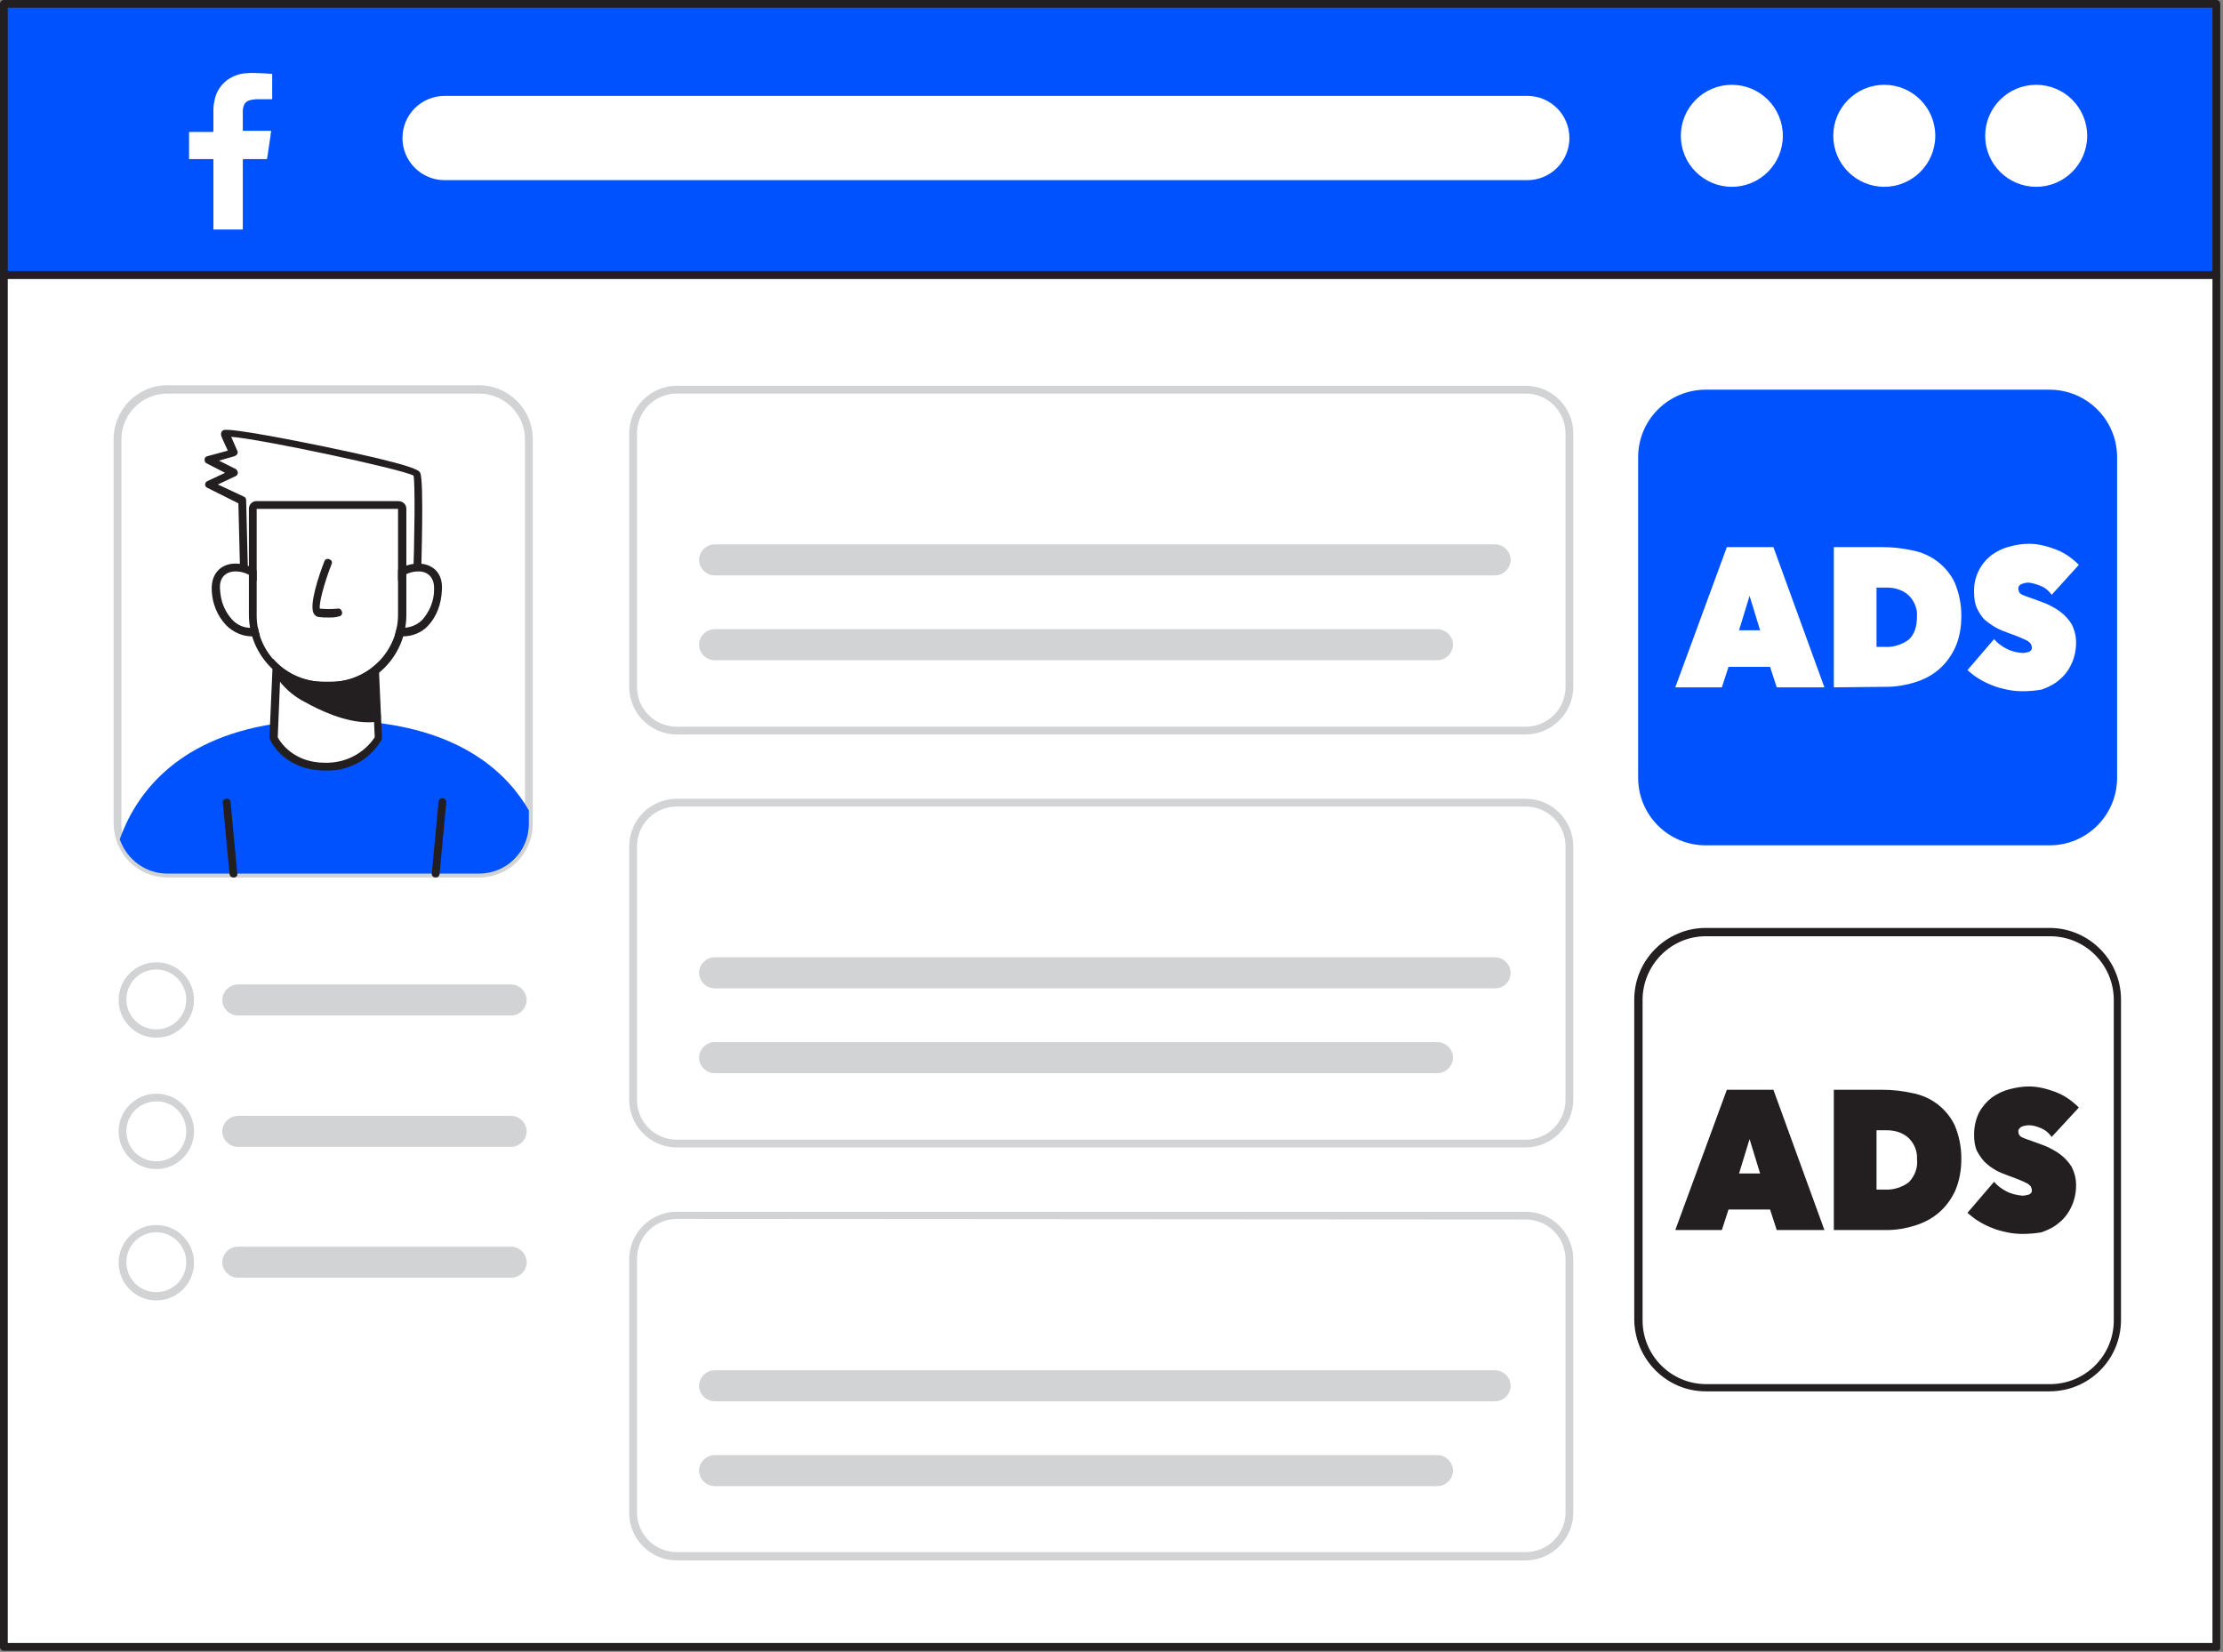 <svg width="100%" height="100%" viewBox="0 0 401 298" version="1.1" xmlns="http://www.w3.org/2000/svg" xmlns:xlink="http://www.w3.org/1999/xlink" xml:space="preserve" style="fill-rule:evenodd;clip-rule:evenodd;stroke-linejoin:round;stroke-miterlimit:2;">
    <rect x="0" y="0" width="401" height="298" fill="#808080" stroke="none"/>
    <g id="Screen_facebook-ad-69">
        <rect x="0.7" y="49.6" width="399.1" height="247.5" style="fill:#fff;"/>
        <path d="M399.9,297.8l-399.2,0c-0.4,0 -0.7,-0.3 -0.7,-0.7l0,-247.5c0,-0.4 0.3,-0.7 0.7,-0.7l399.1,0c0.4,0 0.7,0.3 0.7,0.7l0,247.5c0.1,0.4 -0.2,0.7 -0.6,0.7Zm-398.5,-1.4l397.7,0l0,-246.1l-397.7,-0l0,246.1Z" style="fill:#231f20;fill-rule:nonzero;"/>
        <path d="M275.2,132.5l-153.1,0c-4.8,0 -8.6,-3.9 -8.6,-8.6l0,-45.7c0,-4.8 3.9,-8.6 8.6,-8.6l153.1,0c4.8,0 8.6,3.9 8.6,8.6l0,45.7c0,4.7 -3.9,8.6 -8.6,8.6Zm-153.1,-61.5c-4,0 -7.2,3.2 -7.2,7.2l0,45.7c0,4 3.2,7.2 7.2,7.2l153.1,0c4,0 7.2,-3.2 7.2,-7.2l0,-45.7c0,-4 -3.2,-7.2 -7.2,-7.2l-153.1,0Z" style="fill:#d1d3d4;fill-rule:nonzero;"/>
        <path d="M269.7,103.8l-140.8,0c-1.5,0 -2.8,-1.3 -2.8,-2.8c0,-1.5 1.3,-2.8 2.8,-2.8l140.8,0c1.5,0 2.8,1.3 2.8,2.8c0,1.5 -1.3,2.8 -2.8,2.8Z" style="fill:#d1d3d4;fill-rule:nonzero;"/>
        <path d="M259.3,119.1l-130.4,0c-1.5,0 -2.8,-1.3 -2.8,-2.8c0,-1.5 1.3,-2.8 2.8,-2.8l130.4,0c1.5,0 2.8,1.3 2.8,2.8c0,1.5 -1.3,2.8 -2.8,2.8Z" style="fill:#d1d3d4;fill-rule:nonzero;"/>
        <path d="M275.2,207l-153.1,0c-4.8,0 -8.6,-3.9 -8.6,-8.6l0,-45.7c0,-4.8 3.9,-8.6 8.6,-8.6l153.1,0c4.8,0 8.6,3.9 8.6,8.6l0,45.7c0,4.7 -3.9,8.6 -8.6,8.6Zm-153.1,-61.5c-4,0 -7.2,3.2 -7.2,7.2l0,45.7c0,4 3.2,7.2 7.2,7.2l153.1,0c4,0 7.2,-3.2 7.2,-7.2l0,-45.7c0,-4 -3.2,-7.2 -7.2,-7.2l-153.1,0Z" style="fill:#d1d3d4;fill-rule:nonzero;"/>
        <path d="M269.7,178.3l-140.8,0c-1.5,0 -2.8,-1.3 -2.8,-2.8c0,-1.5 1.3,-2.8 2.8,-2.8l140.8,0c1.5,0 2.8,1.3 2.8,2.8c0,1.6 -1.3,2.8 -2.8,2.8Z" style="fill:#d1d3d4;fill-rule:nonzero;"/>
        <path d="M259.3,193.6l-130.4,0c-1.5,0 -2.8,-1.3 -2.8,-2.8c0,-1.5 1.3,-2.8 2.8,-2.8l130.4,0c1.5,0 2.8,1.3 2.8,2.8c0,1.5 -1.3,2.8 -2.8,2.8Z" style="fill:#d1d3d4;fill-rule:nonzero;"/>
        <path d="M275.2,281.5l-153.1,0c-4.8,0 -8.6,-3.9 -8.6,-8.6l0,-45.7c0,-4.8 3.9,-8.6 8.6,-8.6l153.1,0c4.8,0 8.6,3.9 8.6,8.6l0,45.7c0,4.7 -3.9,8.6 -8.6,8.6Zm-153.1,-61.6c-4,0 -7.2,3.2 -7.2,7.2l0,45.7c0,4 3.2,7.2 7.2,7.2l153.1,0c4,0 7.2,-3.2 7.2,-7.2l0,-45.6c0,-4 -3.2,-7.2 -7.2,-7.2l-153.1,-0.1Z" style="fill:#d1d3d4;fill-rule:nonzero;"/>
        <path d="M269.7,252.8l-140.8,0c-1.5,0 -2.8,-1.3 -2.8,-2.8c0,-1.5 1.3,-2.8 2.8,-2.8l140.8,0c1.5,0 2.8,1.3 2.8,2.8c0,1.5 -1.3,2.8 -2.8,2.8Z" style="fill:#d1d3d4;fill-rule:nonzero;"/>
        <path d="M259.3,268.1l-130.4,0c-1.5,0 -2.8,-1.3 -2.8,-2.8c0,-1.5 1.3,-2.8 2.8,-2.8l130.4,0c1.5,0 2.8,1.3 2.8,2.8c0,1.5 -1.3,2.8 -2.8,2.8Z" style="fill:#d1d3d4;fill-rule:nonzero;"/>
    </g>
    <g id="Header_facebook-ad-69">
        <rect x="0.7" y="0.7" width="399.1" height="48.9" style="fill:#0052ff;"/>
        <path d="M399.9,50.3l-399.2,0c-0.4,0 -0.7,-0.3 -0.7,-0.7l0,-48.9c0,-0.4 0.3,-0.7 0.7,-0.7l399.1,0c0.4,0 0.7,0.3 0.7,0.7l0,48.9c0.1,0.4 -0.2,0.7 -0.6,0.7Zm-398.5,-1.4l397.7,0l0,-47.5l-397.7,0l0,47.5Z" style="fill:#231f20;fill-rule:nonzero;"/>
        <path d="M80.2,17.3l195.3,0c4.2,0 7.6,3.4 7.6,7.6c0,4.2 -3.4,7.6 -7.6,7.6l-195.3,0c-4.2,0 -7.6,-3.4 -7.6,-7.6c-0,-4.2 3.4,-7.6 7.6,-7.6Z" style="fill:#fff;fill-rule:nonzero;"/>
        <circle cx="312.4" cy="24.5" r="9.2" style="fill:#fff;"/>
        <circle cx="339.9" cy="24.5" r="9.2" style="fill:#fff;"/>
        <circle cx="367.3" cy="24.5" r="9.2" style="fill:#fff;"/>
    </g>
    <path id="Facebook_Icon_facebook-ad-69" d="M34.1,28.7l4.2,0c0.2,0 0.2,0 0.2,0.2l0,12.5l5.3,0l0,-12.5c0,-0.2 0.1,-0.2 0.2,-0.2l4,0c0.2,0 0.2,-0.1 0.2,-0.2c0.1,-0.7 0.2,-1.4 0.3,-2c0.1,-0.6 0.2,-1.4 0.3,-2c0,-0.3 0.1,-0.6 0.1,-0.9l-4.9,0c-0.2,0 -0.2,0 -0.2,-0.2l0,-3.5c0,-0.3 0.1,-0.6 0.2,-0.9c0.2,-0.6 0.8,-0.9 1.4,-1c0.3,0 0.5,-0.1 0.8,-0.1l2.7,0c0.2,0 0.2,0 0.2,-0.2l0,-4.2c0,-0.2 0,-0.2 -0.2,-0.2c-0.7,0 -1.4,-0.1 -2.1,-0.1c-0.7,0 -1.4,-0.1 -2.1,0c-1.4,0 -2.7,0.5 -3.8,1.3c-1,0.8 -1.8,1.9 -2.1,3.2c-0.2,0.7 -0.3,1.4 -0.3,2.1l0,3.8c0,0.2 -0.1,0.2 -0.2,0.2l-4,0c-0.2,0 -0.2,0 -0.2,0.2l0,4.7Z" style="fill:#fff;fill-rule:nonzero;"/>
    <g id="line_of_text_facebook-ad-69">
        <path d="M28.2,187.2c-3.8,0 -6.8,-3.1 -6.8,-6.8c0,-3.8 3.1,-6.8 6.8,-6.8c3.8,0 6.8,3.1 6.8,6.8c0,3.7 -3,6.8 -6.8,6.8Zm0,-12.3c-3,0 -5.4,2.4 -5.4,5.4c0,3 2.4,5.4 5.4,5.4c3,0 5.4,-2.4 5.4,-5.4c-0,-2.9 -2.4,-5.4 -5.4,-5.4Z" style="fill:#d1d3d4;fill-rule:nonzero;"/>
        <path d="M92.2,183.2l-49.3,0c-1.5,0 -2.8,-1.3 -2.8,-2.8c0,-1.5 1.3,-2.8 2.8,-2.8l49.3,0c1.5,0 2.8,1.3 2.8,2.8c0,1.5 -1.3,2.8 -2.8,2.8Z" style="fill:#d1d3d4;fill-rule:nonzero;"/>
        <path d="M28.2,210.9c-3.8,0 -6.8,-3.1 -6.8,-6.8c0,-3.8 3.1,-6.8 6.8,-6.8c3.8,0 6.8,3.1 6.8,6.8c0,3.7 -3,6.8 -6.8,6.8Zm0,-12.2c-3,0 -5.4,2.4 -5.4,5.4c0,3 2.4,5.4 5.4,5.4c3,0 5.4,-2.4 5.4,-5.4c-0,-3 -2.4,-5.5 -5.4,-5.4c0,-0.1 0,-0.1 0,0Z" style="fill:#d1d3d4;fill-rule:nonzero;"/>
        <path d="M92.2,206.9l-49.3,0c-1.5,0 -2.8,-1.3 -2.8,-2.8c0,-1.5 1.3,-2.8 2.8,-2.8l49.3,0c1.5,0 2.8,1.3 2.8,2.8c0,1.5 -1.3,2.8 -2.8,2.8Z" style="fill:#d1d3d4;fill-rule:nonzero;"/>
        <path d="M28.2,234.6c-3.8,0 -6.8,-3.1 -6.8,-6.8c0,-3.8 3.1,-6.8 6.8,-6.8c3.8,0 6.8,3.1 6.8,6.8c0,3.7 -3,6.8 -6.8,6.8Zm0,-12.3c-3,0 -5.4,2.4 -5.4,5.4c0,3 2.4,5.4 5.4,5.4c3,0 5.4,-2.4 5.4,-5.4c-0,-2.9 -2.4,-5.4 -5.4,-5.4Z" style="fill:#d1d3d4;fill-rule:nonzero;"/>
        <path d="M92.2,230.5l-49.3,0c-1.5,0 -2.8,-1.3 -2.8,-2.8c0,-1.5 1.3,-2.8 2.8,-2.8l49.3,0c1.5,0 2.8,1.3 2.8,2.8c0,1.6 -1.3,2.8 -2.8,2.8Z" style="fill:#d1d3d4;fill-rule:nonzero;"/>
    </g>
    <g id="Ads_2_facebook-ad-69">
        <path d="M307.7,168.2l62,0c6.7,0 12.2,5.4 12.2,12.2l0,57.8c0,6.7 -5.4,12.2 -12.2,12.2l-62,0c-6.7,0 -12.2,-5.4 -12.2,-12.2l0,-57.8c0,-6.8 5.5,-12.2 12.2,-12.2Z" style="fill:#fff;fill-rule:nonzero;"/>
        <path d="M369.7,251l-62,0c-7.1,0 -12.8,-5.8 -12.9,-12.9l0,-57.8c0,-7.1 5.8,-12.9 12.9,-12.9l62,0c7.1,0 12.9,5.8 12.9,12.9l0,57.8c0,7.2 -5.8,12.9 -12.9,12.9Zm-62,-82.1c-6.3,0 -11.4,5.2 -11.4,11.5l0,57.8c0,6.3 5.1,11.5 11.5,11.5l62,0c6.3,0 11.5,-5.1 11.5,-11.5l0,-57.8c0,-6.3 -5.1,-11.5 -11.5,-11.5l-62.1,0Z" style="fill:#231f20;fill-rule:nonzero;"/>
        <path d="M311.5,196.6l8.4,0l9.2,25.3l-8.6,0l-1.2,-3.7l-7.5,0l-1.2,3.7l-8.4,0l9.3,-25.3Zm4.1,8.9l-1.9,6.2l3.8,0l-1.9,-6.2Z" style="fill:#231f20;fill-rule:nonzero;"/>
        <path d="M330.8,221.9l0,-25.3l8.8,0c1.8,0 3.6,0.2 5.4,0.6c1.6,0.3 3.2,1 4.5,2c1.3,1 2.4,2.3 3.1,3.8c0.8,1.9 1.2,3.9 1.2,6c0,2 -0.3,3.9 -1.1,5.8c-0.7,1.5 -1.7,2.9 -3,4c-1.3,1.1 -2.7,1.8 -4.3,2.3c-1.6,0.5 -3.3,0.8 -5.1,0.8l-9.5,0Zm7.7,-18l0,10.7l1.5,0c1.5,0.1 3.1,-0.4 4.3,-1.3c1.1,-1.1 1.7,-2.7 1.5,-4.2c0.1,-1.4 -0.5,-2.8 -1.5,-3.8c-1.1,-1 -2.5,-1.4 -4,-1.4l-1.8,0Z" style="fill:#231f20;fill-rule:nonzero;"/>
        <path d="M364.8,222.6c-0.9,0 -1.9,-0.1 -2.8,-0.3c-0.9,-0.2 -1.8,-0.4 -2.7,-0.8c-0.8,-0.3 -1.6,-0.7 -2.4,-1.2c-0.7,-0.4 -1.4,-1 -2,-1.5l4.8,-5.6c0.6,0.7 1.4,1.3 2.2,1.7c0.9,0.5 1.9,0.7 2.9,0.8c0.4,0 0.8,-0.1 1.2,-0.2c0.4,-0.2 0.6,-0.5 0.5,-0.9c0,-0.2 -0.1,-0.4 -0.2,-0.6c-0.2,-0.2 -0.4,-0.4 -0.6,-0.5c-0.4,-0.2 -0.8,-0.4 -1.3,-0.6c-0.5,-0.2 -1.2,-0.5 -2.1,-0.8c-0.8,-0.3 -1.6,-0.6 -2.3,-1c-0.7,-0.4 -1.4,-0.9 -2,-1.5c-0.6,-0.6 -1,-1.3 -1.4,-2c-0.4,-0.9 -0.5,-1.9 -0.5,-2.9c0,-1.4 0.3,-2.8 0.9,-4c0.6,-1.1 1.4,-2 2.3,-2.7c1,-0.7 2,-1.2 3.2,-1.5c1.1,-0.3 2.3,-0.5 3.5,-0.5c1.6,0 3.2,0.4 4.8,1c1.6,0.6 3,1.6 4.2,2.8l-4.9,5.3c-0.5,-0.7 -1.2,-1.3 -2,-1.6c-0.7,-0.3 -1.4,-0.5 -2.1,-0.5c-0.5,0 -1,0.1 -1.4,0.3c-0.3,0.2 -0.6,0.5 -0.5,0.9c0,0.4 0.2,0.7 0.5,0.9c0.6,0.3 1.2,0.5 1.8,0.7c0.8,0.3 1.7,0.6 2.7,1c0.9,0.4 1.8,0.9 2.6,1.5c0.8,0.6 1.5,1.4 2,2.2c0.5,1 0.8,2.1 0.8,3.3c0,1.4 -0.3,2.8 -0.9,4c-0.5,1.1 -1.3,2.1 -2.2,2.8c-0.9,0.8 -2,1.3 -3.1,1.7c-1.1,0.2 -2.3,0.3 -3.5,0.3Z" style="fill:#231f20;fill-rule:nonzero;"/>
    </g>
    <g id="Ads_1_facebook-ad-69">
        <path d="M307.7,70.3l62,0c6.7,0 12.2,5.4 12.2,12.2l0,57.8c0,6.7 -5.4,12.2 -12.2,12.2l-62,0c-6.7,0 -12.2,-5.4 -12.2,-12.2l0,-57.8c0,-6.8 5.5,-12.2 12.2,-12.2Z" style="fill:#0052ff;fill-rule:nonzero;"/>
        <path d="M311.5,98.7l8.4,0l9.2,25.3l-8.6,0l-1.2,-3.7l-7.5,0l-1.2,3.7l-8.4,0l9.3,-25.3Zm4.1,8.8l-1.9,6.2l3.8,0l-1.9,-6.2Z" style="fill:#fff;fill-rule:nonzero;"/>
        <path d="M330.8,124l0,-25.3l8.8,0c1.8,0 3.6,0.2 5.4,0.6c1.6,0.3 3.2,1 4.5,2c1.3,1 2.4,2.3 3.1,3.8c0.8,1.9 1.2,3.9 1.2,6c0,2 -0.3,3.9 -1.1,5.7c-0.7,1.5 -1.7,2.9 -3,4c-1.3,1.1 -2.7,1.8 -4.3,2.3c-1.6,0.5 -3.4,0.8 -5.1,0.8l-9.5,0.1Zm7.7,-18.1l0,10.8l1.5,0c1.5,0.1 3.1,-0.4 4.3,-1.3c1,-0.9 1.5,-2.3 1.5,-4.2c0.1,-1.4 -0.5,-2.8 -1.5,-3.8c-1.1,-1 -2.5,-1.4 -4,-1.4l-1.8,0l0,-0.1Z" style="fill:#fff;fill-rule:nonzero;"/>
        <path d="M364.8,124.7c-0.9,0 -1.9,-0.1 -2.8,-0.3c-0.9,-0.2 -1.8,-0.4 -2.7,-0.8c-0.8,-0.3 -1.6,-0.7 -2.4,-1.2c-0.7,-0.4 -1.4,-1 -2,-1.5l4.8,-5.6c0.6,0.7 1.4,1.3 2.2,1.7c0.9,0.5 1.9,0.7 2.9,0.8c0.4,0 0.8,-0.1 1.2,-0.2c0.4,-0.2 0.6,-0.5 0.5,-0.9c0,-0.2 -0.1,-0.4 -0.2,-0.6c-0.2,-0.2 -0.4,-0.4 -0.6,-0.5c-0.4,-0.2 -0.8,-0.4 -1.3,-0.6c-0.5,-0.2 -1.2,-0.5 -2.1,-0.8c-0.8,-0.3 -1.6,-0.6 -2.3,-1c-0.7,-0.4 -1.4,-0.9 -2,-1.4c-0.6,-0.6 -1,-1.3 -1.4,-2.1c-0.4,-0.9 -0.5,-1.9 -0.5,-2.9c-0.1,-2.6 1.1,-5.1 3.2,-6.7c1,-0.7 2,-1.2 3.2,-1.5c1.1,-0.3 2.3,-0.5 3.5,-0.5c1.6,0 3.2,0.4 4.8,1c1.6,0.6 3,1.6 4.2,2.8l-4.9,5.4c-0.5,-0.7 -1.2,-1.3 -2,-1.6c-0.7,-0.3 -1.4,-0.5 -2.1,-0.6c-0.5,0 -1,0.1 -1.4,0.3c-0.3,0.1 -0.6,0.5 -0.5,0.9c0,0.4 0.2,0.7 0.5,0.9c0.6,0.3 1.2,0.5 1.8,0.7c0.8,0.3 1.7,0.6 2.7,1c0.9,0.4 1.8,0.9 2.6,1.5c0.8,0.6 1.5,1.4 2,2.2c0.5,1 0.8,2.1 0.8,3.3c0,1.4 -0.3,2.8 -0.9,4c-0.5,1.1 -1.3,2.1 -2.2,2.8c-0.9,0.8 -2,1.3 -3.1,1.7c-1.1,0.2 -2.3,0.3 -3.5,0.3Z" style="fill:#fff;fill-rule:nonzero;"/>
    </g>
    <g id="Profile_Picture_facebook-ad-69">
        <path d="M86.4,158.3l-56.2,0c-4.2,0 -7.9,-2.7 -9.2,-6.7c-0.3,-1 -0.5,-2 -0.5,-3l0,-69.4c0,-5.3 4.3,-9.7 9.7,-9.7l56.2,0c5.3,0 9.7,4.3 9.7,9.7l0,69.4c0,5.4 -4.3,9.7 -9.7,9.7Zm-56.2,-87.3c-4.6,0 -8.3,3.7 -8.3,8.3l0,69.4c0,0.9 0.1,1.7 0.4,2.6c1.1,3.4 4.3,5.7 7.9,5.7l56.2,0c4.6,0 8.3,-3.7 8.3,-8.3l0,-69.4c0,-4.6 -3.7,-8.3 -8.3,-8.3l-56.2,0Z" style="fill:#d1d3d4;fill-rule:nonzero;"/>
        <path d="M95.4,146.2l0,2.4c0,5 -4,9 -9,9l-56.2,0c-3.9,0 -7.3,-2.5 -8.6,-6.2c2.7,-7.6 9.7,-18 27.8,-20.8c3.4,-0.5 6.7,-0.8 10.1,-0.7c2.9,0 5.7,0.2 8.6,0.5c15.7,1.9 23.5,9.2 27.3,15.8Z" style="fill:#0052ff;fill-rule:nonzero;"/>
        <path d="M75.2,106.2c0,0 0.7,-19.3 0,-20.7c-0.7,-1.4 -35,-8.1 -34.6,-7.3c0.4,0.8 1.6,3.5 1.6,3.5l-4.6,1.3l4.6,2.4l-4.6,2.1l6,2.9l0.4,16.5l31.2,-0.7Z" style="fill:#fff;fill-rule:nonzero;"/>
        <path d="M44.1,107.5c-0.4,0 -0.7,-0.3 -0.7,-0.7l-0.4,-16l-5.6,-2.8c-0.3,-0.1 -0.4,-0.4 -0.4,-0.6c0,-0.3 0.2,-0.5 0.4,-0.6l3.2,-1.5l-3.3,-1.7c-0.3,-0.1 -0.4,-0.4 -0.4,-0.7c0,-0.3 0.2,-0.5 0.5,-0.6l3.7,-1c-0.4,-0.9 -1,-2.1 -1.2,-2.7c-0.1,-0.4 0,-0.8 0.4,-1c1.1,-0.5 14,2.1 17.9,2.9c17,3.5 17.4,4.4 17.6,4.8c0.7,1.4 0.2,16.5 0.1,21.1c0,0.4 -0.3,0.7 -0.7,0.7l-31.1,0.4Zm-4.8,-20.1l4.7,2.2c0.3,0.1 0.4,0.4 0.4,0.6l0.4,15.8l29.7,-0.6c0.3,-8.7 0.4,-18.1 0.1,-19.6c-2.2,-1.2 -27.5,-6.6 -32.9,-7c0.5,1.1 1.1,2.5 1.1,2.5c0.1,0.2 0.1,0.4 0,0.6c-0.1,0.2 -0.3,0.3 -0.5,0.4l-2.8,0.8l3,1.5c0.2,0.1 0.4,0.4 0.4,0.7c0,0.3 -0.2,0.5 -0.4,0.6l-3.2,1.5Z" style="fill:#231f20;fill-rule:nonzero;"/>
        <path d="M69.9,106.9c0.8,-5.2 9.6,-6.6 9.1,-0.4c-0.1,2.2 -0.9,4.2 -2.3,5.8c-1.5,1.6 -3.8,2.1 -5.8,1.4" style="fill:#fff;fill-rule:nonzero;"/>
        <path d="M72.7,114.8c-0.7,0 -1.4,-0.1 -2.1,-0.4c-0.4,-0.2 -0.5,-0.6 -0.4,-1c0.1,-0.4 0.6,-0.5 1,-0.4c1.8,0.6 3.7,0.1 5,-1.2c1.3,-1.5 2.1,-3.4 2.1,-5.4c0.1,-1.9 -0.8,-3.1 -2.4,-3.3c-2.5,-0.2 -4.7,1.4 -5.3,3.9c-0.1,0.4 -0.4,0.7 -0.8,0.6c-0.4,-0.1 -0.7,-0.4 -0.6,-0.8c0.6,-3.2 3.6,-5.4 6.8,-5.1c2,0.2 4,1.6 3.7,4.9c-0.1,2.3 -0.9,4.6 -2.5,6.3c-1.1,1.2 -2.8,1.9 -4.5,1.9Z" style="fill:#231f20;fill-rule:nonzero;"/>
        <path d="M48.2,106.9c-0.8,-5.2 -9.6,-6.6 -9.1,-0.4c0.1,2.2 0.9,4.2 2.3,5.8c1.5,1.6 3.8,2.1 5.9,1.4" style="fill:#fff;fill-rule:nonzero;"/>
        <path d="M45.4,114.8c-1.7,0 -3.4,-0.8 -4.6,-2c-1.6,-1.7 -2.5,-3.9 -2.6,-6.2c-0.2,-3.3 1.8,-4.7 3.7,-4.9c3.3,-0.3 6.2,1.9 6.9,5.1c0.1,0.4 -0.2,0.8 -0.6,0.8c-0.4,0.1 -0.8,-0.2 -0.8,-0.6c-0.5,-2.4 -2.8,-4.1 -5.3,-3.9c-1.7,0.2 -2.6,1.4 -2.4,3.3c0.1,2 0.8,3.9 2.2,5.4c1.3,1.4 3.2,1.8 5,1.2c0.4,-0.2 0.8,0 1,0.4c0.2,0.4 0,0.8 -0.4,1c-0.7,0.3 -1.4,0.4 -2.1,0.4Z" style="fill:#231f20;fill-rule:nonzero;"/>
        <path d="M49.4,133.2c0,0 2.4,5.1 9.2,5.1c3.9,0.1 7.6,-1.8 9.7,-5.1l-0.9,-20.2l-17.1,0l-0.9,20.2Z" style="fill:#fff;fill-rule:nonzero;"/>
        <path d="M58.6,139c-7.3,0 -9.8,-5.3 -9.9,-5.6c0,-0.1 -0.1,-0.2 -0.1,-0.3l0.9,-20.2c0,-0.4 0.3,-0.7 0.7,-0.7l17.1,0c0.4,0 0.7,0.3 0.7,0.7l0.9,20.2c0,0.1 0,0.3 -0.1,0.4c-2.1,3.6 -6,5.7 -10.2,5.5Zm-8.5,-6c0.4,0.8 2.8,4.6 8.5,4.6c3.6,0.1 7,-1.6 9,-4.6l-0.9,-19.3l-15.8,0l-0.8,19.3Z" style="fill:#231f20;fill-rule:nonzero;"/>
        <path d="M50.3,121.6c1.3,1.9 3.1,3.5 5.2,4.5c3.4,1.9 8.4,4 12.6,3.4l-0.7,-8.5c-3,0.4 -6.1,0.4 -9.1,0c-2.7,-0.1 -5.3,-0.6 -7.8,-1.5c-0.5,-0.2 -0.8,1.3 -0.2,2.1Z" style="fill:#231f20;fill-rule:nonzero;"/>
        <path d="M66.4,130.3c-4.2,0 -8.8,-2.2 -11.3,-3.6c-2.2,-1.1 -4,-2.7 -5.4,-4.8c-0.5,-0.9 -0.5,-2 0,-2.9c0.2,-0.3 0.6,-0.4 1,-0.2c2.4,0.9 5,1.3 7.6,1.4c3,0.4 6,0.4 8.9,0c0.2,0 0.4,0 0.5,0.1c0.2,0.1 0.2,0.3 0.3,0.5l0.7,8.5c0,0.4 -0.2,0.7 -0.6,0.8c-0.6,0.2 -1.1,0.2 -1.7,0.2Zm-15.7,-10c0,0.3 0,0.6 0.2,0.9c1.3,1.8 2.9,3.3 4.9,4.3c2.1,1.1 7.2,3.7 11.5,3.3l-0.6,-7.1c-2.8,0.3 -5.7,0.3 -8.5,0c-2.6,-0.1 -5.1,-0.6 -7.5,-1.4Z" style="fill:#231f20;fill-rule:nonzero;"/>
        <path d="M58.4,123l1.4,0c6.6,0 12,-5.4 12,-12.1l0,-19.1l-25.5,0l0,19.1c0,6.7 5.4,12.1 12.1,12.1c-0.1,0 0,0 0,0Z" style="fill:#fff;fill-rule:nonzero;"/>
        <path d="M71.8,91.8l0,19.1c0,6.6 -5.4,12 -12,12.1l-1.4,0c-6.7,0 -12.1,-5.3 -12.1,-12l0,-19.2l25.5,0m0,-1.4l-25.5,0c-0.8,0 -1.4,0.6 -1.4,1.4l0,19.1c0,7.4 6.1,13.5 13.5,13.5l1.4,0c7.5,0 13.5,-6 13.5,-13.5l0,-19.1c0,-0.8 -0.6,-1.4 -1.5,-1.4Z" style="fill:#231f20;fill-rule:nonzero;"/>
        <path d="M59.3,111.4c-0.6,0 -1.2,0 -1.8,-0.1c-0.4,0 -0.7,-0.3 -0.9,-0.6c-0.9,-1.6 1,-7.1 1.9,-9.4c0.1,-0.4 0.6,-0.6 0.9,-0.4c0.4,0.1 0.6,0.5 0.4,0.9c-1.4,3.6 -2.3,7.2 -2.1,8c1.1,0.1 2.1,0.1 3.2,0c0.4,-0.1 0.7,0.2 0.8,0.6c0.1,0.4 -0.2,0.8 -0.6,0.8c-0.5,0.2 -1.2,0.2 -1.8,0.2Z" style="fill:#231f20;fill-rule:nonzero;"/>
        <path d="M42.1,158.3c-0.4,0 -0.7,-0.3 -0.7,-0.7l-1.2,-12.7c-0.1,-0.4 0.2,-0.8 0.6,-0.8c0.4,-0.1 0.8,0.2 0.8,0.6l0,0.1l1.2,12.8c0.1,0.4 -0.2,0.7 -0.7,0.7c0.1,0.1 0.1,0.1 0,0Z" style="fill:#231f20;fill-rule:nonzero;"/>
        <path d="M78.6,158.3c-0.5,0 -0.8,-0.4 -0.7,-0.8l1.2,-12.8c0,-0.4 0.3,-0.7 0.7,-0.7c0.4,0 0.7,0.3 0.7,0.7l0,0.1l-1.2,12.8c0,0.4 -0.3,0.7 -0.7,0.7Z" style="fill:#231f20;fill-rule:nonzero;"/>
    </g>
</svg>
